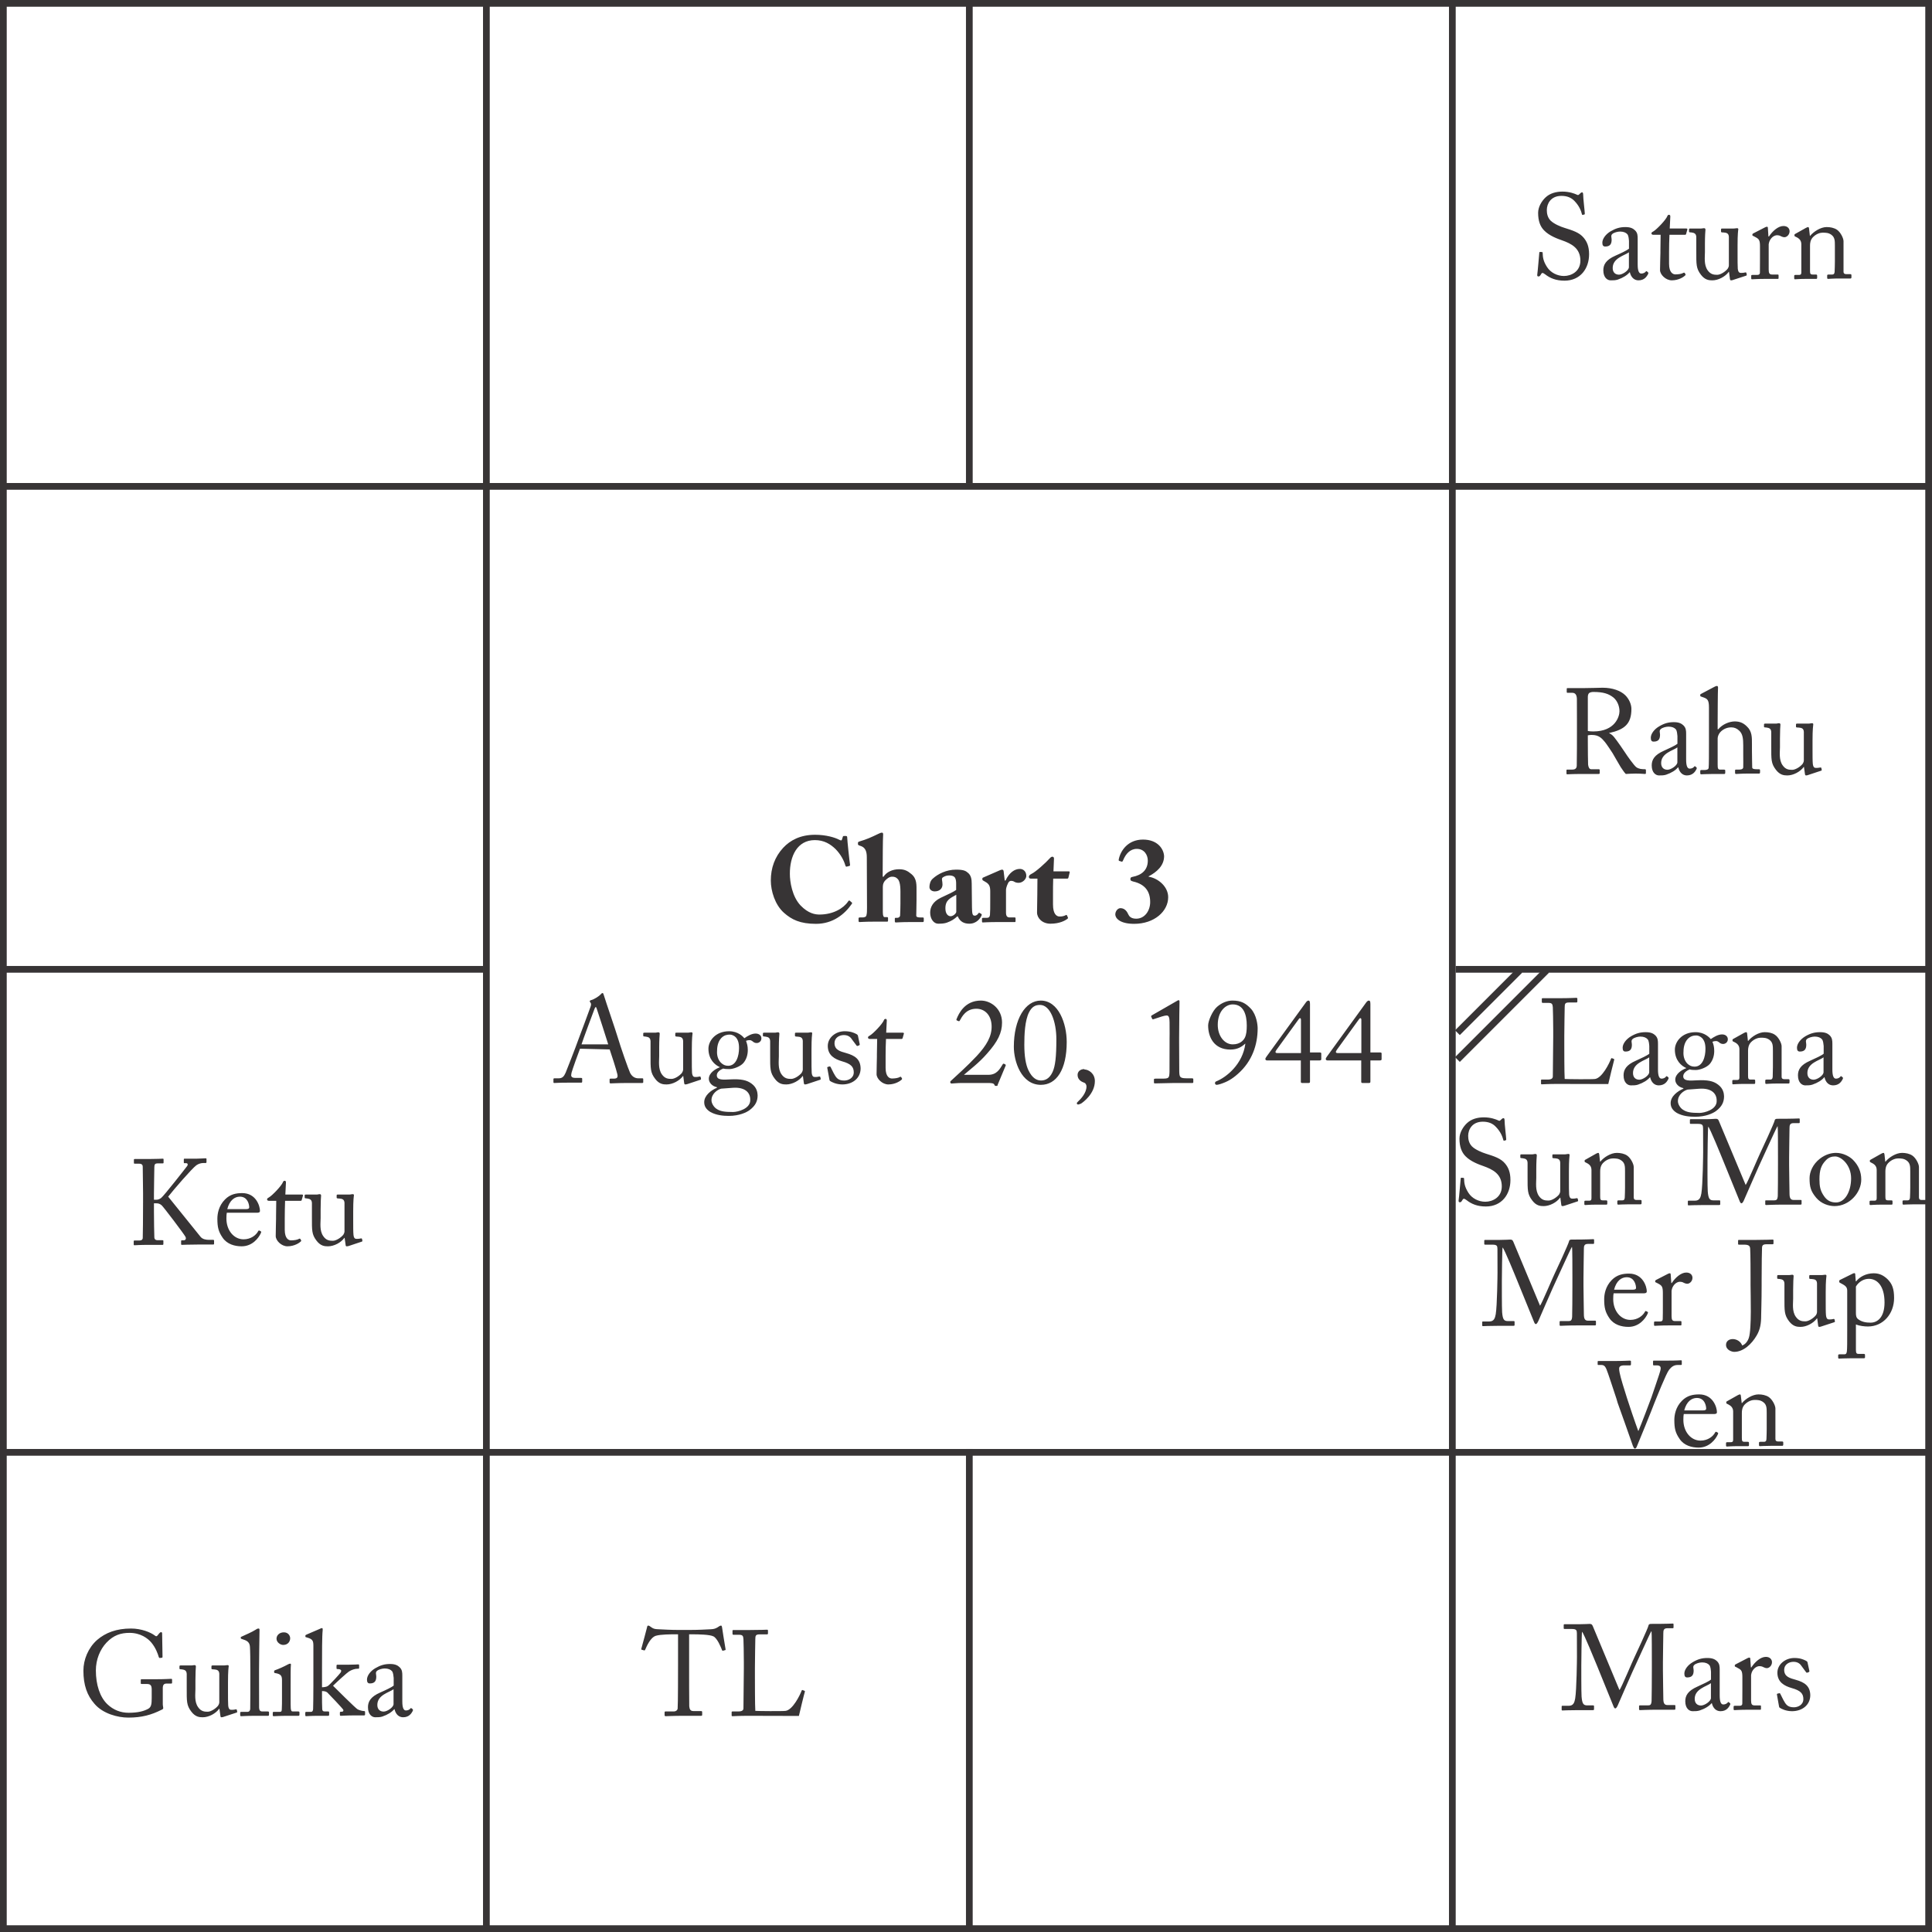 <?xml version="1.0" encoding="UTF-8"?>
<!DOCTYPE svg PUBLIC "-//W3C//DTD SVG 1.1//EN" "http://www.w3.org/Graphics/SVG/1.1/DTD/svg11.dtd">
<!-- Creator: CorelDRAW 2017 -->
<svg xmlns="http://www.w3.org/2000/svg" xml:space="preserve" width="600px" height="600px" version="1.1" style="shape-rendering:geometricPrecision; text-rendering:geometricPrecision; image-rendering:optimizeQuality; fill-rule:evenodd; clip-rule:evenodd"
viewBox="0 0 293030 293030"
 xmlns:xlink="http://www.w3.org/1999/xlink">
 <defs>
  <style type="text/css">
   <![CDATA[
    .str0 {stroke:#373435;stroke-width:1020}
    .fil0 {fill:none;fill-rule:nonzero}
    .fil1 {fill:#373435;fill-rule:nonzero}
   ]]>
  </style>
 </defs>
 <g id="Layer_x0020_1">
  <g id="_2629267550816">
   <polygon class="fil0 str0" points="510,292520 292520,292520 292520,510 510,510 "/>
   <line class="fil0 str0" x1="73770" y1="293030" x2="73770" y2= "0" />
   <line class="fil0 str0" x1="220280" y1="293030" x2="220280" y2= "0" />
   <line class="fil0 str0" x1="0" y1="73770" x2="293030" y2= "73770" />
   <line class="fil0 str0" x1="0" y1="220280" x2="293030" y2= "220280" />
   <line class="fil0 str0" x1="147020" y1="73260" x2="147020" y2= "0" />
   <line class="fil0 str0" x1="147020" y1="293030" x2="147020" y2= "219770" />
   <line class="fil0 str0" x1="220790" y1="147020" x2="293030" y2= "147020" />
   <line class="fil0 str0" x1="0" y1="147020" x2="73260" y2= "147020" />
   <path class="fil1" d="M123770 140120c2580,0 4360,-1480 5420,-3020 80,-110 60,-180 0,-220l-310 -270c-90,-80 -180,0 -270,150 -680,1000 -2240,1950 -4320,1950 -630,0 -1670,-140 -2860,-1370 -1300,-1370 -1630,-3630 -1630,-4780 -20,-2710 1120,-5140 3790,-5140 1390,0 2360,600 3150,1370 770,790 1260,1720 1470,2450 50,170 120,240 220,200l400 -100c90,-20 110,-120 90,-240 -90,-550 -420,-3670 -420,-4020 0,-250 -40,-290 -310,-290 -280,0 -320,0 -350,110l-150 460c-30,130 -130,140 -380,20 -640,-350 -2020,-770 -3680,-770 -2280,0 -3800,860 -4840,1970 -1280,1380 -1880,3080 -1880,4970 0,1580 630,3680 1990,4890 1160,1030 2440,1680 4870,1680zm10130 -5620c0,-470 170,-710 310,-900 280,-310 680,-630 1080,-630 390,0 610,80 860,340 480,480 420,1760 420,2660l0 1110c0,550 -30,1520 -50,1780 -30,260 -270,350 -440,350l-240 0c-110,0 -120,50 -120,150l0 340c0,150 30,210 160,210 160,0 820,-60 2080,-60 1290,0 1870,0 2000,0 110,0 150,-70 150,-180l0 -390c0,-90 -50,-130 -200,-130l-350 0c-220,0 -590,-20 -590,-270 0,-350 40,-1460 40,-2380l0 -1140c0,-1170 80,-2080 -790,-2800 -570,-480 -1040,-720 -1860,-720 -1010,0 -1910,430 -2350,1130l-130 0 0 -1100c0,-1080 20,-4800 60,-5110 30,-310 0,-470 -160,-470 -190,0 -340,80 -580,190 -1090,530 -1750,820 -2760,1120 -260,70 -310,140 -310,220l0 230c0,60 40,110 150,170l320 110c630,240 870,770 870,1690l30 7610c0,550 0,880 -90,1210 -50,240 -330,310 -620,310l-300 0c-200,0 -270,20 -270,150l0 370c0,120 60,180 130,180 170,0 860,-60 2140,-60 1080,0 1920,0 2070,0 110,0 130,-70 130,-190l0 -350c0,-120 -60,-150 -150,-150l-370 0c-160,0 -270,-200 -270,-750l0 -3850zm11120 480c-480,330 -930,530 -2360,1200 -1190,590 -1580,1440 -1580,2240 0,990 570,1680 1210,1680 530,0 950,-30 1320,-160 740,-270 1120,-530 1580,-950l80 0c350,860 1030,1110 1750,1110 1130,0 1680,-850 1850,-1240 70,-160 10,-220 -60,-260l-250 -140c-60,-40 -110,-20 -190,90 -70,130 -270,330 -530,330 -350,0 -400,-290 -420,-1250l-40 -3640c0,-660 -110,-1190 -510,-1560 -390,-350 -700,-530 -1870,-530 -1480,0 -2750,660 -3520,1360 -380,320 -510,870 -510,1280 0,400 370,660 790,660 730,0 1190,-420 1190,-1050 0,-580 -220,-890 60,-1080 330,-220 630,-290 970,-290 290,0 580,60 760,220 240,220 280,640 280,1010l0 970zm20 3330c0,160 -370,630 -860,660 -410,-20 -790,-370 -790,-1210 0,-1260 750,-1540 1650,-2050l0 2600zm7540 -3290c0,-240 80,-590 320,-1080 110,-240 290,-340 470,-340 150,0 310,40 460,130 170,110 400,170 660,170 610,0 1170,-550 1170,-1050 0,-640 -420,-1060 -970,-1060 -800,0 -1610,550 -2180,1760l-120 0 -170 -1430c-20,-110 -90,-220 -220,-220 -110,0 -180,40 -290,70l-2570 1120c-110,40 -140,70 -140,150l0 160c0,70 30,110 140,170l310 180c550,310 740,640 740,1430l0 1520c0,920 0,1560 -40,2070 -40,330 -200,440 -480,440l-530 0c-160,0 -200,40 -200,160l0 350c0,150 40,190 110,190 110,0 880,-60 2290,-60 1650,0 2490,0 2600,0 80,0 90,-60 90,-170l0 -360c0,-110 -10,-170 -130,-170l-750 0c-380,0 -570,-180 -570,-750l0 -3380zm7130 710c0,-840 0,-1720 30,-2470l2150 0c110,0 140,-80 160,-150l190 -790c30,-70 -20,-160 -130,-160l-2330 0 80 -1950c0,-140 -80,-270 -240,-270 -90,0 -220,40 -350,190 -680,760 -2220,2140 -2820,2410 -290,150 -400,280 -400,460 0,180 120,260 290,260l1010 0 -20 2420c0,690 -40,2080 -40,2720 0,850 790,1700 2030,1700 1430,0 2260,-500 2570,-730 70,-50 130,-140 70,-240l-120 -270c-60,-110 -120,-110 -170,-70 -300,160 -570,220 -960,220 -430,0 -1000,-330 -1000,-1830l0 -1450zm12310 4390c3060,0 5160,-1900 5160,-4040 0,-1610 -1520,-2880 -2970,-3110l0 -50c1240,-650 2350,-1620 2350,-3070 -60,-1100 -990,-2510 -3200,-2510 -2310,0 -3410,1710 -3670,2970 -30,160 -20,250 80,270l360 110c60,20 130,0 220,-220 390,-950 1050,-1720 2070,-1720 1140,0 1670,930 1670,1780 0,1410 -900,2200 -2330,2470 -250,50 -310,130 -310,350 0,180 60,250 420,350 1760,400 2580,1460 2580,3110 0,1320 -820,2530 -2120,2530 -820,0 -1080,-400 -1190,-640 -160,-350 -480,-960 -1210,-960 -420,20 -770,480 -770,960 0,510 610,1420 2860,1420z"/>
   <path class="fil1" d="M92470 159170c260,730 1010,3080 1160,3740 120,510 -40,690 -550,690l-460 0c-110,0 -160,20 -160,130l0 420c0,110 50,170 140,170 420,0 1070,-60 2590,-60 1480,0 1860,0 2190,0 130,0 180,-30 180,-130l0 -450c0,-80 -30,-130 -140,-130l-600 0c-470,0 -940,-220 -1250,-820 -260,-540 -1450,-3940 -1870,-5370 -350,-1180 -1770,-5280 -2120,-6430 -60,-200 -90,-310 -200,-310 -100,0 -150,70 -240,170 -210,250 -1010,800 -1520,910 -130,40 -170,110 -170,170 0,70 70,160 130,230 130,200 40,440 -20,620 -160,500 -1650,4440 -1780,4800 -530,1500 -1870,4890 -1990,5180 -260,590 -510,850 -1060,850l-640 0c-80,0 -150,30 -150,130l0 440c0,110 40,140 130,140 260,0 660,-50 2000,-50 1070,0 1820,0 2080,0 100,0 150,-40 150,-170l0 -420c0,-90 -50,-130 -180,-130l-870 0c-400,0 -620,-140 -620,-400 0,-90 40,-280 60,-400 90,-380 1090,-3170 1280,-3630l4500 110zm-4270 -770c130,-460 1870,-5140 1970,-5380 50,-150 130,-280 200,-280 50,0 90,130 140,260 100,270 1580,4850 1740,5400l-4050 0zm16730 790c0,-1800 90,-2270 110,-2430 20,-100 -60,-190 -170,-190 -50,0 -130,20 -220,20 -90,10 -180,40 -310,40l-1700 0c-180,0 -220,10 -220,160l0 310c0,90 90,130 400,130 460,30 750,130 790,640l0 4360c0,160 -110,400 -180,500 -350,430 -1080,910 -1580,910 -500,0 -1010,-40 -1470,-700 -580,-840 -400,-2010 -400,-2740l0 -1310c0,-1080 60,-1940 80,-2100 10,-130 -80,-220 -210,-220 -50,0 -130,20 -200,20 -70,10 -140,40 -250,40l-1630 0c-170,0 -210,30 -210,140l0 330c0,90 100,110 410,130 420,60 670,180 700,690l0 2130c0,2020 -40,2620 710,3590 600,790 1210,840 1720,840 910,0 1980,-570 2490,-1280l40 0 140 1060c20,180 90,220 170,220 150,0 250,-40 360,-70l1930 -640c70,-20 110,-60 90,-170l-50 -240c-30,-70 -80,-100 -230,-70 -220,60 -490,60 -600,60 -220,0 -420,-80 -480,-650 -30,-380 -30,-1280 -30,-2150l0 -1360zm5620 10060c1560,0 2660,-520 3130,-870 920,-680 1230,-1390 1230,-2250 -20,-440 -110,-1170 -900,-1760 -730,-560 -1650,-730 -3150,-660 -1230,70 -2140,130 -2140,-620 0,-510 600,-880 970,-1020 270,70 530,80 930,80 610,0 1650,-380 2120,-910 480,-560 680,-1270 680,-1980 0,-620 -130,-1020 -270,-1390 240,-110 460,-110 590,-110 140,0 270,90 380,160 150,130 330,280 640,280 420,0 720,-330 720,-680 30,-360 -260,-760 -870,-760 -600,0 -1220,360 -1710,710 -190,-220 -920,-1060 -2310,-1060 -2080,0 -3140,1460 -3140,2650 0,1630 990,2470 1710,2780l0 40c-650,240 -1650,860 -1650,1740 0,550 460,1120 1230,1280l0 80c-890,380 -1930,1170 -1930,2190 0,610 280,1080 940,1490 880,490 1920,590 2800,590zm-110 -7600c-440,0 -770,-150 -1100,-470 -390,-400 -590,-970 -590,-1590 0,-700 80,-1540 660,-2160 440,-440 880,-510 1300,-510 280,0 640,160 880,400 330,370 500,840 500,1650 0,1150 -400,2680 -1650,2680zm750 7010c-1300,0 -1960,-90 -2560,-510 -370,-260 -720,-810 -720,-1270 0,-990 900,-1610 1470,-1760l1760 -130c1830,-130 2650,700 2650,1780 90,1410 -1920,1890 -2600,1890zm11890 -9470c0,-1800 90,-2270 100,-2430 30,-100 -50,-190 -160,-190 -50,0 -130,20 -220,20 -90,10 -180,40 -310,40l-1700 0c-190,0 -220,10 -220,160l0 310c0,90 90,130 400,130 460,30 750,130 790,640l0 4360c0,160 -110,400 -180,500 -350,430 -1080,910 -1580,910 -500,0 -1010,-40 -1470,-700 -580,-840 -400,-2010 -400,-2740l0 -1310c0,-1080 60,-1940 80,-2100 10,-130 -80,-220 -210,-220 -50,0 -130,20 -200,20 -70,10 -140,40 -250,40l-1630 0c-170,0 -210,30 -210,140l0 330c0,90 100,110 410,130 420,60 670,180 690,690l0 2130c0,2020 -30,2620 720,3590 600,790 1210,840 1720,840 910,0 1980,-570 2490,-1280l40 0 140 1060c20,180 90,220 170,220 140,0 250,-40 360,-70l1930 -640c70,-20 110,-60 90,-170l-50 -240c-30,-70 -80,-100 -230,-70 -220,60 -490,60 -600,60 -220,0 -420,-80 -480,-650 -30,-380 -30,-1280 -30,-2150l0 -1360zm4670 5290c1550,0 2760,-930 2780,-2410 -20,-1420 -860,-1970 -2200,-2350 -890,-250 -1760,-460 -1760,-1520 0,-790 720,-1210 1410,-1210 720,0 1070,370 1280,720l630 840c50,90 90,110 160,90l220 -70c90,-40 130,-100 130,-170l-270 -1280c-20,-110 -60,-200 -330,-330 -330,-160 -810,-380 -1690,-380 -1370,0 -2560,970 -2560,2230 0,1450 1080,2010 2160,2330 1370,380 1780,860 1780,1680 0,860 -810,1240 -1450,1240 -970,0 -1230,-450 -1600,-1130l-450 -900c-40,-90 -100,-130 -170,-110l-240 60c-70,20 -120,50 -110,140l320 1750c20,80 20,190 100,250 230,170 960,530 1860,530zm6570 -4340c0,-840 20,-1720 60,-2560l2360 0c110,0 140,-60 170,-150l180 -640c30,-70 -20,-160 -130,-160l-2550 0 90 -1820c0,-150 -30,-270 -180,-270 -110,0 -200,40 -250,180 -240,620 -1650,2050 -2090,2310 -220,130 -330,180 -330,330 0,140 110,220 270,220l1120 0c-20,770 -40,1990 -40,2320l0 410c0,250 -50,1870 -50,2610 0,700 880,1560 1780,1560 1090,0 1840,-550 2030,-730 50,-50 90,-130 30,-200l-90 -160c-50,-80 -130,-100 -220,-40 -250,160 -780,230 -1200,230 -340,0 -960,-230 -960,-1610l0 -1830zm15490 4120c550,0 900,20 1010,260 70,160 70,180 240,180 330,0 180,0 270,-200l1190 -2850c70,-120 0,-190 -140,-260 -190,-100 -240,-80 -330,90 -410,670 -880,1540 -2130,1540l-3720 0c810,-710 2260,-1780 3500,-3210 1650,-1850 2280,-3170 2280,-4720 0,-2070 -1670,-3330 -3210,-3330 -2470,0 -3370,2030 -3660,2740 -70,160 -60,220 0,260l250 110c100,50 150,30 220,-90 310,-550 900,-1760 2460,-1780 1310,-20 2310,950 2360,2580 60,1600 -790,3000 -2250,4580 -1470,1570 -3080,2990 -3940,3790 -90,90 -110,150 -60,280 60,110 110,110 210,110 70,0 290,-20 560,-40 280,-20 610,-40 920,-40l3970 0zm8060 280c2370,0 3920,-2310 3920,-6500 0,-2790 -1240,-6280 -3940,-6280 -2340,0 -4080,2820 -4080,7010 0,2220 1130,5770 4100,5770zm20 -660c-640,0 -1330,-350 -1910,-1560 -400,-840 -620,-2120 -620,-3860 0,-1520 70,-3670 730,-4950 430,-820 940,-1090 1650,-1090 1560,0 2480,2520 2480,5210 0,2680 -170,4070 -570,4950 -490,1080 -1190,1300 -1760,1300zm6580 -1730c-660,0 -1030,410 -1030,870 0,910 860,1130 1040,1210 150,50 310,310 310,550 0,1000 -860,1900 -1290,2300 -150,130 -170,170 -170,280 0,110 70,160 220,160 130,0 260,-110 370,-110 360,-220 2140,-1520 2140,-3440 0,-1160 -950,-1760 -1590,-1760l0 -60zm12920 -3840c0,330 0,4030 -10,4270 -40,970 -70,1020 -1270,1020l-840 0c-150,0 -250,20 -250,110l0 460c0,110 50,150 140,150 90,0 2670,-60 2840,-60 160,0 2650,0 2820,0 130,0 170,-30 170,-140l0 -420c0,-100 -60,-150 -190,-150l-660 0c-1190,0 -1260,-130 -1280,-1080 0,-240 -20,-4120 -20,-4340l0 -770c0,-2360 60,-5240 60,-5410 0,-140 -20,-250 -130,-250 -90,0 -170,60 -260,110l-3790 2180c-120,70 -150,140 -110,220l150 330c30,70 110,70 180,50l1290 -420c290,-90 560,-150 730,-150 350,0 420,410 430,1030 20,1450 0,2310 0,2550l0 710zm9530 -6550c-770,0 -1610,320 -2330,950 -690,600 -1350,2120 -1350,2820 0,1730 860,3660 3380,3660 1090,0 1750,-440 2240,-900l20 40c-400,3060 -2840,5060 -4430,5690 -90,40 -170,130 -170,260 0,180 130,260 280,260 120,0 380,-80 560,-130 1010,-330 1730,-730 2640,-1540 2160,-1900 2990,-4430 2990,-6890 0,-560 -170,-2010 -990,-2950 -830,-890 -1540,-1270 -2840,-1270zm50 580c1670,0 2130,1590 2130,3210 0,740 -60,1350 -280,1810 -230,480 -780,1040 -1850,1040 -1240,0 -2270,-1240 -2270,-2960 0,-2060 1190,-3100 2270,-3100zm11470 11920c220,0 250,-50 250,-250l0 -3170 1420 0c230,0 290,-80 290,-190l0 -870c0,-110 -90,-150 -220,-150l-1490 0 0 -7330c0,-420 -70,-540 -230,-540 -150,0 -300,140 -400,290l-5960 8200c-120,190 -180,260 -180,370 0,140 110,220 270,220l5110 0 0 3220c0,170 60,200 230,200l910 0zm-1120 -4540l-3590 0c-330,0 -350,-180 -120,-490l3370 -4650c160,-240 340,-190 340,100l0 5040zm10280 4540c220,0 250,-50 250,-250l0 -3170 1410 0c240,0 290,-80 290,-190l0 -870c0,-110 -80,-150 -210,-150l-1490 0 0 -7330c0,-420 -70,-540 -240,-540 -140,0 -290,140 -400,290l-5950 8200c-130,190 -180,260 -180,370 0,140 110,220 270,220l5110 0 0 3220c0,170 60,200 220,200l920 0zm-1120 -4540l-3590 0c-330,0 -350,-180 -130,-490l3370 -4650c160,-240 350,-190 350,100l0 5040z"/>
   <line class="fil0 str0" x1="221050" y1="156630" x2="230500" y2= "147180" />
   <line class="fil0 str0" x1="221050" y1="160700" x2="234570" y2= "147180" />
   <path class="fil1" d="M235580 157220c0,1120 -60,5680 -60,6030 0,240 -110,490 -780,490l-890 0c-110,0 -120,40 -120,130l0 460c0,90 10,130 140,130 240,0 900,-60 2350,-60 1960,0 7230,20 7710,20 110,-500 840,-3520 890,-3650 20,-110 20,-120 -30,-160l-290 -110c-80,-30 -110,0 -150,70 -260,720 -1350,2920 -2430,3080 -570,70 -4200,30 -4600,0 -60,-750 -60,-4710 -60,-5020l0 -1580c0,-1280 60,-4040 60,-4280 0,-530 70,-720 640,-720l1100 0c140,0 180,-50 180,-140l0 -420c0,-90 -20,-150 -160,-150 -170,0 -940,60 -2710,60 -1520,0 -2180,0 -2390,0 -110,0 -130,30 -130,130l0 400c0,90 20,180 130,180l870 0c550,0 630,180 670,660 20,330 60,2270 60,3440l0 1010zm15890 3920l0 -2800c0,-500 -20,-920 -400,-1300 -260,-240 -610,-490 -1460,-490 -830,0 -1470,180 -2240,630 -750,450 -1260,1140 -1260,1730 0,420 140,580 430,580 760,0 970,-400 970,-1040 0,-330 -160,-610 100,-850 250,-230 820,-380 1190,-380 530,0 890,170 1100,410 200,230 220,710 250,1020l0 1170c-290,260 -1240,700 -2060,1070 -1450,630 -1840,1370 -1840,2210 0,1150 660,1520 1100,1520 400,0 740,0 1080,-110 820,-280 1430,-660 1820,-1120l30 0c170,760 650,1230 1300,1230 930,0 1280,-620 1430,-900 110,-180 70,-270 20,-330l-180 -140c-80,-60 -110,-20 -190,70 -90,130 -340,280 -640,280 -330,0 -550,-340 -550,-1380l0 -1080zm-1330 1480c0,500 -970,1140 -1500,1140 -550,0 -960,-330 -960,-1010 0,-1520 1800,-1890 2460,-2380l0 2250zm6990 6760c1560,0 2660,-510 3130,-860 920,-680 1230,-1390 1230,-2250 -20,-440 -110,-1170 -900,-1760 -730,-570 -1650,-730 -3150,-660 -1220,70 -2140,130 -2140,-620 0,-520 600,-880 970,-1030 270,80 530,90 930,90 610,0 1650,-380 2120,-910 480,-570 680,-1270 680,-1980 0,-620 -120,-1030 -270,-1390 240,-110 460,-110 590,-110 140,0 270,90 380,160 150,130 330,280 640,280 420,0 720,-330 720,-680 30,-370 -260,-770 -870,-770 -600,0 -1220,370 -1710,710 -190,-210 -920,-1050 -2310,-1050 -2080,0 -3140,1460 -3140,2650 0,1630 990,2470 1710,2780l0 40c-650,240 -1650,860 -1650,1740 0,550 460,1120 1230,1280l0 80c-890,380 -1930,1160 -1930,2190 0,600 280,1080 940,1490 880,490 1920,580 2800,580zm-110 -7600c-440,0 -770,-150 -1100,-460 -380,-400 -590,-970 -590,-1590 0,-700 80,-1540 660,-2160 440,-440 880,-520 1310,-520 270,0 630,170 870,410 330,370 500,840 500,1640 0,1160 -400,2680 -1650,2680zm750 7020c-1300,0 -1960,-100 -2560,-520 -370,-250 -720,-800 -720,-1260 0,-990 900,-1610 1470,-1760l1760 -130c1830,-130 2650,700 2650,1780 90,1410 -1920,1890 -2600,1890zm12450 -10120c0,-450 -460,-1370 -1010,-1730 -430,-300 -1000,-400 -1550,-400 -920,0 -1980,670 -2510,1330l-40 0 -120 -1120c-20,-140 -60,-210 -150,-210 -70,0 -180,50 -330,120l-1580 880c-90,40 -160,90 -160,180l0 100c0,50 20,110 150,160l140 70c460,220 760,540 760,1090l0 4280c0,310 -130,370 -370,370l-530 0c-150,0 -180,50 -180,160l0 330c0,110 30,170 120,170 110,0 700,-60 1630,-60 970,0 1460,0 1590,0 100,0 130,-60 130,-170l0 -310c0,-120 -30,-180 -180,-180l-460 0c-380,0 -440,-110 -440,-600l0 -3800c0,-340 60,-840 420,-1240 550,-580 1190,-710 1490,-710 460,0 890,0 1330,320 530,390 530,920 530,1650l0 2420c0,480 -10,1060 -30,1540 -20,330 -160,420 -370,420l-530 0c-180,0 -230,40 -230,170l0 290c0,140 30,200 140,200 130,0 710,-60 1650,-60 1040,0 1610,0 1740,0 110,0 150,-70 150,-190l0 -300c0,-110 -40,-170 -210,-170l-580 0c-240,0 -410,-80 -410,-380l0 -4620zm7700 2460l0 -2800c0,-500 -20,-920 -400,-1300 -260,-240 -610,-490 -1470,-490 -820,0 -1470,180 -2240,630 -750,450 -1260,1140 -1260,1730 0,420 150,580 440,580 750,0 970,-400 970,-1040 0,-330 -160,-610 90,-850 260,-230 830,-380 1190,-380 540,0 900,170 1100,410 200,230 220,710 260,1020l0 1170c-290,260 -1250,700 -2070,1070 -1450,630 -1830,1370 -1830,2210 0,1150 660,1520 1100,1520 400,0 730,0 1080,-110 820,-280 1430,-660 1810,-1120l40 0c160,760 640,1230 1300,1230 930,0 1280,-620 1430,-900 110,-180 70,-270 10,-330l-180 -140c-70,-60 -110,-20 -180,70 -90,130 -350,280 -640,280 -330,0 -550,-340 -550,-1380l0 -1080zm-1340 1480c0,500 -970,1140 -1500,1140 -550,0 -950,-330 -950,-1010 0,-1520 1790,-1890 2450,-2380l0 2250z"/>
   <path class="fil1" d="M225360 182990c2420,0 3730,-1850 3730,-4010 0,-1210 -330,-1920 -800,-2490 -660,-810 -1690,-1120 -2950,-1520 -530,-170 -1560,-570 -2090,-1100 -460,-480 -570,-1080 -570,-1600 0,-930 590,-2140 2220,-2140 860,0 1500,260 1990,790 760,790 990,1500 1140,2030 20,60 60,80 110,60l220 -60c80,-20 90,-50 90,-150 -10,-400 -250,-2260 -250,-2900 0,-170 -60,-310 -150,-310 -90,0 -150,30 -240,100l-240 220c-90,100 -180,110 -340,20 -320,-150 -1120,-460 -2160,-460 -1000,0 -1910,260 -2570,880 -570,530 -1140,1430 -1140,2350 0,1200 320,2070 920,2670 790,820 2110,1280 2680,1480 1460,520 2820,1210 2820,3100 0,1650 -1400,2320 -2500,2320 -1000,0 -2010,-490 -2560,-1350 -600,-940 -640,-1540 -660,-2120 0,-110 -40,-150 -110,-150l-270 -20c-80,0 -110,0 -130,110 -60,530 -240,2860 -320,3320 -30,200 60,290 170,290 130,0 220,-20 330,-220 110,-180 180,-310 290,-310 100,0 210,50 420,210 740,580 1630,960 2920,960zm12600 -5350c0,-1790 90,-2270 100,-2430 30,-100 -50,-190 -160,-190 -50,0 -130,20 -220,20 -90,20 -180,40 -310,40l-1700 0c-190,0 -220,10 -220,160l0 320c0,80 90,120 400,120 460,40 750,130 790,640l0 4360c0,170 -110,400 -180,500 -350,430 -1080,910 -1580,910 -500,0 -1010,-30 -1470,-690 -580,-850 -400,-2020 -400,-2750l0 -1300c0,-1080 60,-1950 80,-2110 10,-130 -80,-220 -210,-220 -50,0 -130,20 -200,20 -70,20 -140,40 -250,40l-1630 0c-170,0 -210,30 -210,140l0 340c0,80 100,100 410,120 420,60 670,190 690,700l0 2120c0,2020 -30,2620 720,3590 600,790 1210,840 1720,840 910,0 1980,-560 2490,-1280l40 0 140 1060c20,190 90,220 170,220 140,0 250,-30 360,-70l1930 -640c70,-20 110,-60 90,-160l-50 -240c-30,-80 -80,-110 -230,-80 -220,60 -490,60 -600,60 -220,0 -420,-80 -480,-640 -30,-390 -30,-1290 -30,-2160l0 -1360zm9830 -640c0,-460 -460,-1370 -1010,-1740 -430,-290 -1010,-400 -1550,-400 -920,0 -1980,670 -2510,1330l-40 0 -120 -1110c-30,-150 -60,-220 -160,-220 -70,0 -180,50 -320,120l-1580 890c-90,30 -160,90 -160,180l0 90c0,50 10,110 140,160l150 80c460,220 750,530 750,1080l0 4280c0,320 -130,370 -370,370l-530 0c-140,0 -180,50 -180,160l0 340c0,100 40,160 130,160 110,0 690,-60 1630,-60 970,0 1460,0 1590,0 90,0 130,-50 130,-160l0 -310c0,-130 -40,-180 -180,-180l-460 0c-390,0 -440,-110 -440,-610l0 -3790c0,-350 50,-840 420,-1250 550,-580 1190,-710 1490,-710 450,0 890,0 1330,330 530,380 530,920 530,1650l0 2420c0,470 -20,1060 -40,1530 -10,330 -160,430 -360,430l-530 0c-190,0 -240,30 -240,160l0 290c0,150 40,200 150,200 130,0 710,-50 1640,-50 1050,0 1620,0 1750,0 110,0 140,-80 140,-200l0 -300c0,-100 -30,-160 -200,-160l-590 0c-240,0 -400,-90 -400,-390l0 -4610zm12910 -6990c-90,-240 -200,-320 -470,-320 -220,0 -700,60 -1560,60 -1560,0 -2050,0 -2230,0 -110,0 -130,50 -130,110l0 470c0,80 20,130 130,130l1110 0c760,0 730,260 760,680 10,530 10,3290 10,3550 0,330 -50,5020 -270,6320 -110,620 -280,1100 -970,1100l-980 0c-80,0 -100,50 -100,110l0 440c0,150 20,160 160,160 170,0 810,-50 2360,-50 1520,0 2020,0 2220,0 150,0 170,-60 170,-130l0 -450c0,-80 -20,-130 -130,-130l-920 0c-580,0 -750,-300 -840,-1340 -60,-640 -40,-4510 -40,-4730 0,-220 40,-4850 110,-5110 260,220 1930,4330 2270,5170 100,220 2440,6010 2500,6140 70,180 160,320 270,320 150,0 290,-270 360,-430 80,-170 2110,-4840 2220,-5060 90,-180 2700,-5960 2880,-6190l30 0c50,160 50,3420 50,4630l0 1180c0,1350 -10,4540 -30,4760 -40,550 -200,660 -510,660l-1250 0c-130,0 -140,30 -140,130l0 420c0,100 10,160 140,160 240,0 950,-60 2640,-60 2020,0 2340,0 2570,0 140,0 160,-50 160,-160l0 -420c0,-70 -20,-130 -130,-130l-1080 0c-460,0 -620,-290 -620,-990 0,-370 -60,-3330 -60,-4250l0 -1280c0,-1230 60,-3840 60,-4380 0,-420 50,-750 600,-750l810 0c130,0 140,-50 140,-160l0 -420c0,-80 -10,-130 -110,-130 -190,0 -820,50 -3260,50 -180,0 -380,20 -420,220 -50,370 -2050,4670 -2180,4930 -140,240 -1980,4610 -2230,4890l-4070 -9720zm17550 12920c2250,0 4050,-2030 4050,-4030 0,-1180 -430,-2140 -1250,-2980 -550,-550 -1550,-1060 -2560,-1060 -610,0 -1510,150 -2460,880 -1080,840 -1570,2010 -1570,2950 0,1290 160,1970 1010,2980 770,910 1900,1260 2780,1260zm220 -550c-860,0 -1390,-350 -1810,-950 -590,-840 -700,-1530 -700,-2560 0,-1390 260,-2150 970,-2880 440,-470 920,-590 1410,-590 930,0 2420,1290 2420,3320 0,1960 -900,3660 -2290,3660zm12580 -5380c0,-460 -460,-1370 -1010,-1740 -440,-290 -1010,-400 -1550,-400 -920,0 -1980,670 -2510,1330l-40 0 -120 -1110c-30,-150 -60,-220 -160,-220 -70,0 -180,50 -320,120l-1580 890c-90,30 -160,90 -160,180l0 90c0,50 10,110 140,160l150 80c460,220 750,530 750,1080l0 4280c0,320 -130,370 -370,370l-530 0c-140,0 -180,50 -180,160l0 340c0,100 40,160 130,160 110,0 690,-60 1630,-60 970,0 1460,0 1590,0 90,0 130,-50 130,-160l0 -310c0,-130 -40,-180 -180,-180l-460 0c-390,0 -440,-110 -440,-610l0 -3790c0,-350 50,-840 420,-1250 550,-580 1190,-710 1490,-710 450,0 890,0 1330,330 530,380 530,920 530,1650l0 2420c0,470 -20,1060 -40,1530 -10,330 -160,430 -360,430l-530 0c-190,0 -240,30 -240,160l0 290c0,150 40,200 150,200 130,0 710,-50 1640,-50 1050,0 1620,0 1750,0 110,0 140,-80 140,-200l0 -300c0,-100 -30,-160 -200,-160l-590 0c-240,0 -400,-90 -400,-390l0 -4610z"/>
   <path class="fil1" d="M229520 188320c-100,-240 -210,-310 -480,-310 -220,0 -700,50 -1560,50 -1560,0 -2050,0 -2230,0 -110,0 -130,60 -130,110l0 480c0,70 20,130 130,130l1110 0c760,0 740,250 760,670 10,540 10,3300 10,3560 0,330 -50,5010 -270,6320 -110,620 -280,1100 -970,1100l-970 0c-90,0 -110,50 -110,110l0 430c0,150 20,170 160,170 170,0 810,-50 2370,-50 1520,0 2010,0 2210,0 150,0 170,-60 170,-130l0 -460c0,-70 -20,-130 -130,-130l-920 0c-580,0 -750,-290 -840,-1340 -50,-640 -40,-4500 -40,-4720 0,-220 40,-4860 110,-5110 260,220 1930,4320 2270,5160 100,220 2440,6010 2500,6140 70,180 160,330 270,330 150,0 290,-280 370,-440 70,-170 2100,-4840 2210,-5060 100,-180 2700,-5950 2880,-6190l30 0c60,170 60,3430 60,4640l0 1170c0,1350 -20,4540 -40,4760 -40,550 -200,660 -510,660l-1240 0c-130,0 -150,40 -150,130l0 420c0,110 20,170 150,170 230,0 950,-60 2630,-60 2020,0 2340,0 2570,0 140,0 160,-60 160,-170l0 -420c0,-70 -20,-130 -130,-130l-1080 0c-460,0 -620,-290 -620,-980 0,-370 -60,-3340 -60,-4260l0 -1270c0,-1230 60,-3850 60,-4380 0,-420 50,-750 600,-750l810 0c130,0 140,-60 140,-170l0 -420c0,-70 -10,-130 -110,-130 -190,0 -820,60 -3260,60 -180,0 -380,10 -420,220 -50,370 -2050,4670 -2180,4920 -140,240 -1980,4620 -2230,4890l-4060 -9720zm19740 7840c290,0 510,-40 510,-300 0,-710 -580,-2690 -2690,-2690 -920,0 -1830,170 -2620,970 -970,980 -1150,2200 -1150,2910 0,1280 160,1960 800,2900 680,990 1840,1300 2880,1300 1630,0 2580,-1260 2910,-2000 90,-200 50,-260 0,-270l-240 -130c-50,-20 -130,20 -160,90 -310,600 -1100,1250 -2220,1250 -1460,0 -2600,-1360 -2600,-3150 0,-420 20,-720 60,-880l4520 0zm-4450 -550c350,-1360 1120,-1890 1920,-1890 1190,0 1410,1210 1410,1630 0,170 -140,260 -490,260l-2840 0zm7400 2270c0,950 0,1590 -20,2200 0,230 -130,350 -400,350l-720 0c-160,0 -200,30 -200,160l0 310c0,150 40,190 110,190 110,0 880,-60 2020,-60 980,0 1830,0 1940,0 70,0 90,-60 90,-170l0 -320c0,-110 -20,-170 -130,-170l-860 0c-380,0 -510,-180 -510,-750l0 -3840c0,-60 70,-390 180,-590 310,-590 790,-780 1080,-780 240,0 460,60 600,160 150,70 340,140 530,140 340,0 780,-370 780,-900 0,-420 -310,-800 -940,-800 -790,0 -1650,750 -2200,1590l-70 0 -90 -1260c0,-110 -20,-220 -130,-220 -70,0 -140,20 -260,70l-1810 930c-110,60 -150,100 -150,170l0 110c0,70 40,90 150,130l350 180c510,280 660,460 660,1390l0 1780zm13300 -2930c0,1330 190,6640 -260,7960 -200,610 -600,1030 -1010,1160 -200,-570 -800,-970 -1430,-970 -580,0 -1020,330 -1020,880 0,800 910,1060 1240,1060 1390,0 2660,-1190 3410,-2490 550,-930 680,-1850 680,-3060 0,-420 70,-2210 70,-4540l0 -850c0,-2210 40,-4550 60,-4850 10,-380 180,-530 670,-530l920 0c110,0 150,-40 150,-150l0 -450c0,-70 -40,-110 -150,-110 -270,0 -920,50 -2480,50 -1740,0 -2410,0 -2610,0 -110,0 -130,40 -130,130l0 490c0,80 50,100 130,100l800 0c720,0 880,220 900,620 60,790 60,4030 60,4320l0 1230zm11400 1010c0,-1800 100,-2280 110,-2440 20,-90 -50,-180 -160,-180 -60,0 -130,20 -220,20 -90,10 -180,30 -310,30l-1710 0c-180,0 -210,20 -210,170l0 310c0,90 80,120 400,120 460,40 750,130 780,650l0 4350c0,170 -100,410 -180,500 -350,440 -1080,920 -1580,920 -490,0 -1000,-40 -1460,-700 -590,-840 -400,-2010 -400,-2750l0 -1300c0,-1080 50,-1940 70,-2100 20,-130 -70,-220 -200,-220 -60,0 -130,20 -200,20 -70,10 -150,30 -260,30l-1630 0c-160,0 -200,40 -200,150l0 330c0,90 90,110 410,120 420,60 670,190 690,700l0 2130c0,2010 -30,2620 710,3590 610,780 1210,840 1730,840 910,0 1970,-570 2490,-1290l40 0 140 1070c20,180 90,220 170,220 140,0 250,-40 360,-80l1930 -630c70,-30 110,-60 80,-170l-50 -240c-20,-70 -70,-110 -220,-70 -220,60 -490,60 -600,60 -220,0 -420,-80 -480,-650 -40,-380 -40,-1280 -40,-2160l0 -1350zm3260 5800c0,1800 0,2780 -50,3190 -40,270 -80,460 -390,460l-710 0c-190,0 -220,70 -220,160l0 330c0,110 30,160 160,160 150,0 790,-50 1850,-50 1180,0 1800,0 1890,0 130,0 170,-50 170,-160l0 -310c0,-110 -20,-190 -170,-190l-800 0c-280,0 -410,-90 -410,-600l0 -3870c570,240 1340,310 1830,310 2290,0 3960,-1920 3960,-4320 0,-1410 -300,-2160 -990,-2850 -530,-500 -1150,-900 -2090,-900 -1220,0 -2180,580 -2670,1220l-60 0 -70 -880c0,-270 -40,-360 -130,-360 -130,0 -270,70 -420,150l-1760 870c-90,40 -130,80 -130,130l0 150c0,60 0,110 130,170l420 230c530,300 660,550 660,990l0 5970zm1320 -6630c440,-730 1190,-1170 1960,-1170 1230,0 2380,1030 2380,3590 0,2270 -1080,3060 -2120,3060 -750,0 -1320,-130 -1830,-490 -350,-240 -390,-580 -390,-980l0 -4010z"/>
   <path class="fil1" d="M242320 206910c0,70 10,120 90,120l470 0c390,0 570,190 760,610 240,550 1090,3200 1530,4510l180 620c240,660 1730,4830 2310,6520 100,230 170,420 320,420 90,0 180,-90 250,-240 90,-180 2460,-6000 2670,-6610 320,-770 1790,-4520 2260,-5110 350,-420 690,-720 1300,-720l490 0c110,0 130,-50 130,-120l0 -460c0,-90 -20,-130 -130,-130 -160,0 -620,50 -1960,50 -1150,0 -1990,0 -2160,0 -90,0 -110,40 -110,130l0 430c0,100 20,160 100,160l470 0c460,0 590,200 590,420 0,260 -110,590 -260,1050 -270,800 -970,2910 -1150,3400 -150,420 -1580,4200 -1960,5060l-40 0c-420,-1120 -1490,-4270 -1700,-4970 -330,-1020 -1010,-3200 -1120,-3860 -60,-260 -70,-480 -70,-620 0,-310 250,-480 770,-480l870 0c130,0 150,-70 150,-160l0 -430c0,-70 -20,-130 -180,-130 -170,0 -990,60 -2530,60 -1430,0 -2030,0 -2220,0 -110,0 -120,40 -120,130l0 350zm17580 7560c300,0 510,-30 510,-290 0,-710 -580,-2690 -2690,-2690 -910,0 -1830,160 -2620,970 -970,970 -1150,2200 -1150,2910 0,1280 160,1960 810,2890 670,990 1830,1300 2870,1300 1630,0 2580,-1260 2910,-1990 90,-200 60,-260 0,-280l-240 -130c-50,-10 -120,20 -160,100 -310,600 -1100,1240 -2220,1240 -1460,0 -2600,-1350 -2600,-3150 0,-420 20,-720 60,-880l4520 0zm-4450 -550c350,-1350 1120,-1890 1920,-1890 1200,0 1410,1210 1410,1630 0,170 -140,260 -490,260l-2840 0zm13830 -290c0,-460 -460,-1370 -1010,-1740 -440,-290 -1010,-400 -1550,-400 -920,0 -1980,670 -2520,1330l-30 0 -130 -1110c-20,-150 -50,-220 -150,-220 -70,0 -180,50 -320,120l-1580 890c-90,30 -160,80 -160,180l0 90c0,50 10,110 140,160l150 70c450,230 750,540 750,1090l0 4280c0,310 -130,370 -370,370l-530 0c-140,0 -180,50 -180,160l0 330c0,110 40,170 120,170 110,0 700,-60 1630,-60 980,0 1470,0 1600,0 90,0 130,-50 130,-160l0 -310c0,-130 -40,-190 -180,-190l-470 0c-380,0 -430,-110 -430,-600l0 -3790c0,-350 50,-840 420,-1250 550,-580 1190,-710 1480,-710 460,0 900,0 1340,330 530,380 530,920 530,1650l0 2420c0,470 -20,1060 -40,1530 -10,330 -160,420 -360,420l-530 0c-190,0 -240,40 -240,170l0 290c0,150 40,200 140,200 130,0 720,-50 1650,-50 1040,0 1610,0 1740,0 110,0 150,-80 150,-200l0 -300c0,-110 -40,-160 -200,-160l-590 0c-240,0 -400,-90 -400,-390l0 -4610z"/>
   <path class="fil1" d="M241570 246610c-100,-230 -210,-310 -480,-310 -220,0 -700,50 -1560,50 -1560,0 -2050,0 -2230,0 -110,0 -130,60 -130,110l0 480c0,70 20,130 130,130l1110 0c760,0 740,260 760,680 10,530 10,3290 10,3550 0,330 -50,5020 -270,6320 -110,620 -280,1100 -970,1100l-970 0c-90,0 -110,50 -110,110l0 440c0,150 20,160 160,160 170,0 810,-50 2370,-50 1520,0 2010,0 2210,0 150,0 170,-60 170,-130l0 -460c0,-70 -20,-130 -130,-130l-910 0c-590,0 -760,-290 -850,-1340 -50,-630 -40,-4500 -40,-4720 0,-220 40,-4850 110,-5110 260,220 1930,4330 2280,5170 90,220 2430,6000 2490,6130 70,190 160,330 270,330 150,0 290,-270 370,-440 70,-160 2100,-4830 2210,-5050 100,-180 2700,-5960 2880,-6200l40 0c50,170 50,3430 50,4640l0 1170c0,1360 -20,4550 -40,4760 -40,550 -200,660 -510,660l-1240 0c-130,0 -150,40 -150,130l0 420c0,110 20,170 150,170 230,0 950,-60 2630,-60 2020,0 2340,0 2570,0 140,0 160,-50 160,-160l0 -420c0,-80 -20,-130 -130,-130l-1080 0c-460,0 -620,-290 -620,-990 0,-370 -60,-3330 -60,-4250l0 -1280c0,-1230 60,-3850 60,-4380 0,-420 50,-750 600,-750l810 0c130,0 140,-50 140,-160l0 -420c0,-80 -10,-130 -110,-130 -190,0 -820,50 -3260,50 -180,0 -380,20 -420,220 -50,370 -2050,4670 -2180,4930 -140,240 -1970,4610 -2230,4890l-4060 -9730zm19260 9450l0 -2800c0,-490 -10,-910 -400,-1300 -260,-240 -610,-490 -1460,-490 -830,0 -1470,180 -2240,640 -750,440 -1260,1130 -1260,1720 0,420 140,590 430,590 760,0 980,-410 980,-1050 0,-330 -170,-600 90,-840 250,-240 820,-390 1190,-390 530,0 900,170 1100,410 200,240 220,710 250,1020l0 1170c-290,260 -1240,700 -2060,1070 -1450,640 -1840,1370 -1840,2220 0,1150 660,1510 1100,1510 400,0 740,0 1080,-110 820,-270 1430,-660 1820,-1110l30 0c170,750 650,1220 1310,1220 930,0 1270,-620 1420,-900 110,-180 80,-270 20,-320l-180 -150c-80,-60 -110,-20 -180,70 -100,130 -350,280 -650,280 -330,0 -550,-330 -550,-1380l0 -1080zm-1330 1490c0,490 -970,1130 -1500,1130 -550,0 -960,-330 -960,-1010 0,-1510 1800,-1880 2460,-2380l0 2260zm4770 -1380c0,960 0,1600 -10,2200 0,240 -130,350 -410,350l-710 0c-160,0 -200,40 -200,160l0 310c0,150 40,190 110,190 110,0 880,-60 2010,-60 990,0 1840,0 1940,0 80,0 90,-50 90,-160l0 -330c0,-110 -10,-170 -120,-170l-860 0c-390,0 -520,-180 -520,-750l0 -3840c0,-60 70,-390 180,-590 320,-580 790,-770 1090,-770 230,0 460,60 600,150 150,70 330,150 530,150 330,0 770,-370 770,-900 0,-420 -310,-810 -930,-810 -790,0 -1650,750 -2200,1600l-70 0 -90 -1270c0,-110 -20,-220 -130,-220 -70,0 -150,20 -260,70l-1810 940c-110,60 -150,90 -150,160l0 110c0,80 40,100 150,130l340 190c520,270 660,450 660,1390l0 1770zm7520 3370c1550,0 2760,-930 2780,-2410 -20,-1410 -860,-1970 -2200,-2350 -900,-250 -1760,-460 -1760,-1520 0,-780 710,-1210 1410,-1210 720,0 1060,370 1280,720l620 840c60,90 100,110 170,90l220 -70c90,-40 130,-100 130,-170l-280 -1280c-10,-110 -50,-200 -320,-330 -340,-160 -810,-380 -1690,-380 -1370,0 -2570,970 -2570,2230 0,1450 1080,2020 2170,2330 1370,380 1770,860 1770,1680 0,860 -800,1240 -1440,1240 -970,0 -1230,-450 -1600,-1130l-450 -900c-40,-90 -100,-130 -170,-100l-240 50c-70,20 -120,50 -110,140l310 1750c20,90 20,190 110,250 230,170 960,530 1860,530z"/>
   <path class="fil1" d="M102840 252640c0,350 0,5970 -60,6500 -20,220 -240,440 -600,440l-1250 0c-110,0 -130,60 -130,180l0 350c0,110 20,190 170,190 250,0 1020,-60 2780,-60 1800,0 2380,0 2560,0 170,0 190,-60 190,-150l0 -380c0,-130 -20,-190 -190,-190l-1150 0c-440,0 -580,-270 -620,-730 -20,-310 -20,-5430 -20,-5690l0 -5220 510 0c900,0 2620,30 3170,310 610,290 1160,1700 1300,2050 50,130 70,150 150,130l290 -80c90,-10 130,-50 110,-140 -150,-810 -500,-3080 -530,-3300 -40,-240 -80,-290 -160,-290 -80,0 -130,20 -230,70l-340 220c-320,180 -550,240 -950,260 -900,40 -1690,110 -3690,110l-880 0c-1720,0 -2480,-70 -3460,-110 -530,-20 -710,-80 -1040,-310l-240 -170c-70,-50 -130,-70 -220,-70 -70,0 -150,50 -180,290 -40,200 -680,2560 -860,3220 -40,110 20,130 70,150l330 90c90,20 150,0 180,-90 260,-590 810,-1870 1630,-2120 720,-220 2310,-220 2900,-220l460 0 0 4760zm9980 420c0,1120 -60,5680 -60,6030 0,240 -110,490 -780,490l-880 0c-110,0 -130,40 -130,130l0 460c0,90 20,130 150,130 240,0 890,-60 2340,-60 1960,0 7230,20 7710,20 110,-500 840,-3520 900,-3650 20,-110 20,-120 -40,-160l-290 -110c-70,-40 -110,0 -150,70 -260,710 -1350,2920 -2430,3080 -570,70 -4200,30 -4600,0 -60,-750 -60,-4710 -60,-5020l0 -1580c0,-1280 60,-4040 60,-4280 0,-530 70,-720 640,-720l1100 0c140,0 180,-50 180,-140l0 -420c0,-100 -20,-150 -160,-150 -170,0 -940,50 -2710,50 -1520,0 -2180,0 -2380,0 -110,0 -130,40 -130,130l0 410c0,90 20,180 130,180l860 0c550,0 640,180 670,660 20,330 60,2270 60,3440l0 1010z"/>
   <path class="fil1" d="M23010 257540c0,960 -80,1360 -500,1620 -640,360 -1540,620 -3000,620 -1200,0 -2310,-420 -3230,-1300 -1130,-1080 -1740,-2970 -1740,-5120 0,-1660 630,-3180 1610,-4220 1100,-1170 2240,-1480 3500,-1480 1650,0 2780,820 3330,1500 640,780 950,1650 1100,2160 20,90 80,150 150,150l330 -40c80,0 90,-70 90,-170l-60 -3490c0,-130 -30,-220 -160,-220 -110,0 -180,90 -260,160l-270 330c-110,150 -220,190 -420,20 -630,-480 -2030,-1060 -3610,-1060 -2200,0 -3850,620 -5150,1740 -1350,1200 -2070,2990 -2070,4650 0,2210 570,3770 1690,5040 1260,1480 3500,2080 5130,2080 2050,0 3510,-420 5000,-1170 180,-70 290,-140 290,-290 0,-150 -70,-330 -70,-590l0 -2420c0,-560 240,-690 560,-690l720 0c110,0 130,-70 130,-150l0 -440c0,-70 -20,-130 -150,-130 -260,0 -840,60 -2160,60 -1250,0 -2070,0 -2330,0 -90,0 -110,40 -110,140l0 460c0,80 40,120 130,120l770 0c550,0 760,180 760,840l0 1290zm11570 -2370c0,-1800 90,-2280 110,-2440 20,-90 -50,-180 -160,-180 -60,0 -130,20 -230,20 -80,10 -180,30 -310,30l-1700 0c-180,0 -220,20 -220,170l0 310c0,90 90,120 400,120 460,40 750,130 790,650l0 4350c0,170 -110,410 -180,500 -350,440 -1080,920 -1580,920 -490,0 -1010,-40 -1460,-700 -590,-840 -400,-2010 -400,-2750l0 -1300c0,-1080 50,-1940 70,-2100 10,-130 -70,-220 -200,-220 -60,0 -130,20 -210,20 -70,10 -140,30 -250,30l-1630 0c-170,0 -200,40 -200,150l0 330c0,90 90,110 400,120 420,60 680,190 700,700l0 2130c0,2010 -40,2620 710,3590 610,790 1210,840 1720,840 920,0 1980,-570 2490,-1290l40 0 150 1070c10,180 80,220 160,220 150,0 260,-40 370,-80l1920 -630c70,-20 110,-60 90,-170l-50 -240c-20,-70 -70,-110 -230,-70 -210,60 -490,60 -600,60 -220,0 -420,-80 -480,-650 -30,-380 -30,-1280 -30,-2160l0 -1350zm4710 -2020c0,-1000 50,-4810 70,-5820 20,-240 -20,-330 -150,-330 -110,0 -220,30 -380,150 -680,430 -1510,760 -2140,1060 -110,30 -170,70 -170,130l0 140c0,40 20,60 110,90l370 130c580,190 880,480 910,1100 40,480 60,2140 60,3440l0 1160c0,1060 0,4210 -20,4770 -20,340 -200,470 -400,470l-880 0c-210,0 -240,30 -240,160l0 310c0,110 30,190 130,190 160,0 890,-60 2070,-60 1130,0 1940,0 2060,0 80,0 110,-70 110,-180l0 -310c0,-110 -30,-170 -190,-170l-830 0c-380,0 -460,-250 -480,-570 -10,-570 -10,-3330 -10,-4280l0 -1580zm3480 4450c0,550 0,1120 -30,1670 -10,290 -80,370 -290,370l-890 0c-130,0 -190,30 -190,140l0 370c0,110 60,150 150,150 200,0 910,-60 1980,-60 770,0 1610,0 1760,0 120,0 160,-60 160,-180l0 -310c0,-110 -40,-170 -180,-170l-840 0c-210,0 -260,-130 -300,-480 -20,-200 -20,-860 -20,-1570l0 -2000c0,-1520 0,-2670 40,-2980 20,-130 0,-220 -90,-220 -110,0 -210,30 -350,110 -700,380 -1390,680 -1980,890 -90,40 -120,80 -120,130l0 170c0,70 30,110 160,130 920,140 1030,470 1030,1100l0 2740zm180 -8110c730,0 1060,-530 1060,-1010 0,-400 -310,-900 -950,-900 -740,0 -1120,500 -1120,960 0,580 610,950 1010,950zm4580 6300c0,1610 -20,2600 -40,3410 0,230 -90,440 -330,440l-680 0c-130,0 -180,30 -180,160l0 310c0,110 40,190 90,190 130,0 770,-60 1760,-60 910,0 1520,0 1630,0 110,0 140,-60 140,-200l0 -310c0,-110 -30,-150 -160,-150l-530 0c-260,0 -350,-130 -360,-380 -30,-650 -30,-1270 -30,-1910l0 -800c240,0 590,30 790,200 290,270 2380,2480 2440,2640 60,160 -60,290 -200,290l-130 0c-150,0 -190,50 -190,140l0 300c0,120 40,180 130,180 150,0 920,-60 2000,-60 860,0 1370,0 1520,0 130,0 170,-50 170,-160l0 -330c0,-130 -40,-170 -150,-170 -200,0 -620,-90 -960,-250 -310,-150 -3380,-3230 -3750,-3590 620,-610 2160,-2010 2420,-2160 360,-240 900,-420 1260,-420l130 0c130,0 150,-40 150,-150l0 -330c0,-130 -40,-180 -110,-180 -130,0 -590,50 -1490,50 -930,0 -1590,0 -1700,0 -90,0 -130,60 -130,150l0 350c0,110 20,160 150,160 110,0 330,0 470,110 120,70 120,220 0,420 -140,220 -1580,1800 -1940,2040 -180,140 -640,190 -880,190l0 -2890c0,-2190 0,-4890 100,-5760 10,-230 0,-320 -110,-320 -120,0 -240,80 -410,150l-1860 800c-190,80 -240,110 -240,190l0 160c0,60 50,70 260,130 890,240 950,550 950,1300l0 6120zm13490 1190l0 -2800c0,-500 -10,-920 -400,-1300 -260,-240 -600,-500 -1460,-500 -830,0 -1470,190 -2240,640 -750,440 -1260,1140 -1260,1730 0,420 150,580 440,580 750,0 970,-400 970,-1050 0,-320 -160,-600 90,-840 260,-240 830,-380 1190,-380 530,0 900,170 1100,400 200,240 220,720 260,1030l0 1170c-300,250 -1250,700 -2070,1060 -1450,640 -1830,1380 -1830,2220 0,1150 660,1520 1100,1520 400,0 730,0 1080,-110 820,-280 1420,-660 1810,-1120l40 0c160,750 640,1230 1300,1230 930,0 1280,-630 1430,-900 100,-180 70,-270 10,-330l-180 -140c-70,-60 -110,-20 -180,70 -100,130 -350,270 -650,270 -320,0 -550,-330 -550,-1370l0 -1080zm-1330 1480c0,500 -970,1140 -1500,1140 -550,0 -960,-330 -960,-1010 0,-1520 1800,-1890 2460,-2380l0 2250z"/>
   <path class="fil1" d="M21700 182050c0,2290 -30,5610 -50,5770 -40,190 -170,330 -500,330l-750 0c-70,0 -120,20 -120,110l0 480c0,90 30,130 120,130 170,0 750,-60 2200,-60 1300,0 1850,0 2070,0 90,0 110,-50 110,-130l0 -470c0,-80 -50,-110 -150,-110l-800 0c-240,0 -410,-160 -420,-400 -20,-260 -60,-2950 -60,-3870l0 -1320 350 0c270,0 510,40 800,280 240,180 3490,4470 3650,4830 90,190 50,500 -290,500l-280 0c-70,0 -110,30 -110,110l0 470c0,80 40,110 110,110 260,0 970,-50 2490,-50 1380,0 2070,0 2260,0 100,0 140,-40 140,-130l0 -460c0,-70 -40,-120 -130,-120l-640 0c-440,0 -970,-80 -1280,-460 -170,-200 -4740,-5880 -4910,-6090 790,-1020 3590,-4260 4270,-4760 330,-240 750,-340 1010,-340l380 0c90,0 150,-40 150,-130l0 -500c0,-50 -40,-90 -130,-90 -220,0 -860,60 -1390,60 -840,0 -1600,0 -1810,0 -80,0 -110,30 -110,130l0 420c0,90 10,130 80,130l260 0c240,0 330,180 170,430 -170,240 -3560,4570 -3960,4860 -260,180 -460,260 -750,260l-330 0 0 -920c0,-900 60,-3760 60,-4030 0,-440 140,-570 510,-570l770 0c90,0 120,-30 120,-130l0 -470c0,-80 -30,-110 -140,-110 -240,0 -840,50 -2070,50 -1370,0 -1920,0 -2140,0 -110,0 -150,40 -150,110l0 480c0,90 40,120 150,120l640 0c460,0 550,240 550,450 0,140 50,3710 50,4050l0 1050zm17220 1890c290,0 510,-30 510,-290 0,-710 -580,-2690 -2690,-2690 -920,0 -1830,160 -2620,970 -970,970 -1150,2200 -1150,2910 0,1280 160,1960 800,2890 680,990 1840,1300 2880,1300 1630,0 2580,-1260 2910,-1990 90,-200 50,-260 0,-280l-240 -130c-50,-10 -130,20 -160,100 -310,600 -1100,1240 -2220,1240 -1460,0 -2600,-1350 -2600,-3150 0,-420 20,-720 60,-880l4520 0zm-4450 -550c350,-1350 1120,-1890 1920,-1890 1190,0 1410,1210 1410,1630 0,170 -140,260 -490,260l-2840 0zm8720 1300c0,-840 20,-1720 50,-2560l2370 0c100,0 140,-60 160,-150l180 -640c40,-70 -20,-160 -130,-160l-2540 0 90 -1820c0,-150 -40,-270 -180,-270 -110,0 -210,40 -260,180 -240,620 -1650,2050 -2090,2310 -220,130 -330,180 -330,330 0,140 110,220 280,220l1110 0c-10,770 -30,2000 -30,2320l0 410c0,250 -50,1870 -50,2610 0,700 870,1560 1770,1560 1100,0 1850,-550 2030,-730 60,-50 90,-130 40,-200l-90 -160c-60,-80 -130,-100 -220,-40 -260,160 -790,230 -1210,230 -330,0 -950,-230 -950,-1610l0 -1830zm10380 -950c0,-1790 90,-2270 110,-2430 20,-100 -50,-190 -160,-190 -60,0 -130,20 -230,20 -80,20 -180,40 -310,40l-1700 0c-180,0 -220,10 -220,160l0 310c0,90 90,130 400,130 460,40 750,130 790,640l0 4360c0,160 -110,400 -180,500 -350,430 -1080,910 -1580,910 -490,0 -1010,-40 -1460,-700 -590,-840 -400,-2010 -400,-2740l0 -1300c0,-1080 50,-1950 70,-2110 10,-130 -70,-220 -200,-220 -60,0 -130,20 -210,20 -70,20 -140,40 -250,40l-1630 0c-170,0 -200,30 -200,140l0 330c0,90 90,110 400,130 420,60 680,190 700,690l0 2130c0,2020 -40,2620 710,3590 610,790 1210,840 1720,840 920,0 1980,-560 2490,-1280l40 0 150 1060c10,190 80,220 160,220 150,0 260,-30 370,-70l1920 -640c70,-20 110,-60 90,-170l-50 -230c-20,-80 -70,-110 -220,-80 -220,60 -500,60 -610,60 -220,0 -420,-80 -470,-640 -40,-390 -40,-1290 -40,-2160l0 -1360z"/>
   <path class="fil1" d="M237280 42570c2420,0 3740,-1840 3740,-4010 0,-1210 -340,-1920 -810,-2490 -660,-810 -1680,-1120 -2950,-1520 -530,-160 -1550,-570 -2090,-1100 -460,-480 -560,-1080 -560,-1590 0,-940 580,-2150 2210,-2150 860,0 1500,260 2000,790 750,790 990,1500 1130,2040 20,50 60,70 110,50l220 -50c80,-20 90,-60 90,-150 -10,-400 -250,-2270 -250,-2910 0,-160 -60,-310 -150,-310 -90,0 -150,40 -240,110l-230 220c-100,90 -190,110 -350,20 -310,-150 -1120,-460 -2160,-460 -990,0 -1910,260 -2570,880 -570,530 -1130,1430 -1130,2340 0,1210 310,2070 910,2670 790,830 2110,1290 2680,1490 1460,510 2820,1210 2820,3090 0,1650 -1390,2330 -2490,2330 -1010,0 -2020,-500 -2570,-1360 -600,-930 -640,-1530 -660,-2120 0,-110 -30,-150 -110,-150l-270 -20c-70,0 -110,0 -130,110 -50,540 -240,2860 -310,3320 -40,200 50,290 160,290 130,0 220,-20 340,-220 100,-180 180,-310 290,-310 90,0 200,60 420,220 730,570 1630,950 2910,950zm11110 -3530l0 -2800c0,-500 -10,-920 -400,-1300 -260,-240 -600,-500 -1460,-500 -830,0 -1470,190 -2240,640 -750,440 -1260,1140 -1260,1730 0,420 150,580 440,580 750,0 970,-400 970,-1050 0,-320 -160,-600 90,-840 260,-240 830,-380 1190,-380 530,0 900,170 1100,400 200,240 220,720 250,1030l0 1170c-290,250 -1240,700 -2060,1060 -1450,640 -1830,1370 -1830,2220 0,1150 660,1520 1100,1520 400,0 730,0 1080,-110 820,-280 1420,-660 1810,-1120l30 0c170,750 650,1230 1310,1230 930,0 1270,-630 1430,-900 100,-180 70,-270 10,-330l-180 -140c-70,-60 -110,-20 -180,70 -100,130 -350,270 -650,270 -320,0 -550,-330 -550,-1370l0 -1080zm-1330 1480c0,500 -970,1140 -1500,1140 -550,0 -960,-330 -960,-1010 0,-1520 1800,-1890 2460,-2380l0 2250zm6090 -2340c0,-840 20,-1720 60,-2570l2360 0c110,0 150,-50 170,-140l180 -640c40,-70 -20,-170 -130,-170l-2540 0 90 -1810c0,-150 -40,-270 -190,-270 -110,0 -200,30 -250,180 -240,620 -1650,2050 -2090,2310 -220,120 -330,180 -330,320 0,150 110,220 280,220l1110 0c-10,780 -30,2000 -30,2330l0 400c0,260 -60,1870 -60,2620 0,700 880,1560 1780,1560 1090,0 1850,-550 2030,-740 60,-50 90,-120 40,-200l-90 -160c-60,-70 -130,-90 -230,-30 -250,160 -780,230 -1200,230 -330,0 -960,-230 -960,-1610l0 -1830zm10390 -950c0,-1800 90,-2280 110,-2440 20,-90 -60,-180 -160,-180 -60,0 -130,20 -230,20 -90,10 -180,30 -310,30l-1700 0c-180,0 -220,20 -220,170l0 310c0,90 90,120 400,120 460,40 750,130 790,650l0 4350c0,170 -110,410 -180,500 -350,440 -1080,920 -1580,920 -490,0 -1010,-40 -1470,-700 -580,-840 -400,-2010 -400,-2750l0 -1300c0,-1080 60,-1940 80,-2100 10,-130 -80,-220 -210,-220 -50,0 -120,20 -200,20 -70,10 -140,30 -250,30l-1630 0c-170,0 -200,40 -200,150l0 330c0,90 90,110 400,120 420,60 680,190 700,700l0 2130c0,2010 -40,2620 710,3590 600,780 1210,840 1720,840 910,0 1980,-570 2490,-1290l40 0 140 1070c20,180 90,220 170,220 150,0 250,-40 360,-80l1930 -630c70,-30 110,-60 90,-170l-50 -240c-20,-70 -80,-110 -230,-70 -210,60 -490,60 -600,60 -220,0 -420,-80 -480,-650 -30,-380 -30,-1280 -30,-2160l0 -1350zm3400 1920c0,950 0,1590 -10,2200 0,230 -130,350 -410,350l-710 0c-170,0 -200,30 -200,160l0 310c0,150 30,190 110,190 110,0 870,-60 2010,-60 990,0 1830,0 1940,0 80,0 90,-60 90,-170l0 -320c0,-110 -10,-170 -120,-170l-860 0c-390,0 -520,-180 -520,-750l0 -3840c0,-60 70,-390 180,-590 310,-590 790,-780 1090,-780 230,0 450,60 600,160 150,70 330,140 530,140 330,0 770,-370 770,-900 0,-420 -310,-800 -930,-800 -790,0 -1650,750 -2200,1590l-80 0 -80 -1260c0,-110 -20,-220 -130,-220 -80,0 -150,20 -260,70l-1810 930c-110,60 -150,100 -150,170l0 110c0,70 40,90 150,130l340 180c520,280 660,460 660,1390l0 1780zm12670 -2570c0,-450 -450,-1370 -1000,-1740 -440,-290 -1010,-400 -1550,-400 -920,0 -1980,680 -2520,1340l-30 0 -130 -1120c-20,-140 -60,-220 -150,-220 -70,0 -180,60 -330,130l-1570 880c-90,40 -160,90 -160,180l0 100c0,50 10,110 140,160l150 70c450,220 750,530 750,1090l0 4280c0,310 -130,370 -370,370l-530 0c-140,0 -180,50 -180,160l0 330c0,110 40,170 120,170 110,0 700,-60 1630,-60 970,0 1470,0 1600,0 90,0 130,-60 130,-170l0 -310c0,-120 -40,-180 -180,-180l-470 0c-380,0 -430,-110 -430,-600l0 -3800c0,-350 50,-840 420,-1240 550,-590 1190,-710 1480,-710 460,0 900,0 1340,320 530,390 530,920 530,1650l0 2420c0,470 -20,1060 -40,1540 -20,330 -160,420 -360,420l-530 0c-190,0 -240,40 -240,170l0 290c0,140 30,200 140,200 130,0 710,-60 1650,-60 1040,0 1610,0 1740,0 110,0 150,-70 150,-200l0 -290c0,-110 -40,-170 -200,-170l-590 0c-240,0 -410,-90 -410,-380l0 -4620z"/>
   <path class="fil1" d="M239180 110830c0,1740 0,3460 -30,5280 0,490 -320,620 -710,620l-760 0c-90,0 -90,60 -90,140l0 420c0,100 0,150 150,150 200,0 620,-50 2290,-50 1740,0 2190,0 2400,0 180,0 200,-40 200,-170l0 -400c0,-90 -20,-150 -150,-150l-1150 0c-280,0 -420,-330 -460,-710 -20,-280 -40,-2330 -40,-3410l0 -1020c260,-60 440,-60 610,-60 1060,0 1500,500 1970,1060 230,260 1100,1580 1180,1710 90,140 1080,1890 1220,2100 170,240 570,870 780,1050 270,-20 950,-60 1480,-60 810,0 1280,60 1430,60 120,0 140,-60 140,-170l0 -400c0,-70 -20,-150 -140,-150 -520,0 -940,-40 -1320,-310 -350,-250 -1520,-1920 -1620,-2100 -140,-240 -1440,-2110 -1660,-2350 -150,-200 -410,-530 -840,-700l0 -30c2340,-520 3380,-1380 3380,-3660 0,-680 -350,-1510 -950,-2090 -690,-660 -1900,-1120 -3420,-1120 -330,0 -2030,60 -3060,60 -1540,0 -2110,0 -2270,0 -90,0 -110,30 -110,120l0 460c0,80 20,130 110,130l730 0c460,0 680,310 700,920 10,530 10,1700 10,3060l0 1770zm1650 -5140c0,-300 100,-500 220,-590 170,-110 410,-150 620,-150 1530,0 2330,280 3050,850 530,440 910,1240 910,2080 0,770 -640,3060 -3970,3060 -350,0 -550,-20 -830,-70l0 -5180zm14910 8440l0 -2810c0,-490 -20,-910 -400,-1290 -260,-240 -610,-500 -1460,-500 -830,0 -1470,180 -2240,640 -750,440 -1260,1140 -1260,1720 0,430 140,590 430,590 760,0 970,-400 970,-1050 0,-320 -160,-600 100,-840 250,-240 820,-380 1190,-380 530,0 890,160 1100,400 200,240 210,710 250,1030l0 1170c-290,250 -1240,690 -2060,1060 -1450,640 -1840,1370 -1840,2220 0,1150 660,1520 1100,1520 400,0 740,0 1080,-110 820,-280 1430,-660 1810,-1120l40 0c170,750 640,1230 1300,1230 930,0 1280,-630 1430,-900 110,-180 70,-270 20,-330l-180 -140c-80,-60 -110,-30 -190,70 -90,130 -340,270 -640,270 -330,0 -550,-330 -550,-1370l0 -1080zm-1330 1480c0,500 -980,1140 -1500,1140 -550,0 -960,-330 -960,-1010 0,-1520 1800,-1890 2460,-2380l0 2250zm4790 -2670c0,1190 0,3200 -50,3550 -40,220 -320,300 -610,300l-380 0c-200,0 -280,10 -280,140l0 330c0,130 60,180 130,180 160,0 860,-50 1780,-50 840,0 1590,0 1740,0 110,0 140,-80 140,-200l0 -320c0,-110 -70,-140 -200,-140l-550 0c-350,0 -400,-170 -400,-750l0 -4000c0,-320 200,-690 360,-890 520,-590 1180,-770 1710,-770 460,0 840,160 1210,510 530,490 600,1230 600,2250l0 1490c0,590 20,1560 0,1810 -20,310 -380,350 -690,350l-430 0c-110,0 -120,60 -120,140l0 320c0,140 30,200 160,200 170,0 820,-60 1720,-60 1050,0 1630,0 1760,0 110,0 150,-70 150,-220l0 -270c0,-130 -60,-170 -200,-170l-320 0c-380,0 -670,-50 -670,-270 0,-350 -40,-1480 -40,-2510l0 -1040c0,-990 40,-1930 -790,-2690 -510,-500 -1040,-740 -1810,-740 -810,0 -1870,420 -2510,1190l-90 0 0 -1170c0,-910 20,-4640 50,-4950 40,-310 -30,-450 -140,-450 -150,0 -280,70 -420,140l-1910 1010c-160,90 -220,110 -220,180l0 170c0,50 20,70 130,110l310 110c660,220 880,420 880,1540l0 5640zm15710 -620c0,-1800 100,-2280 110,-2440 20,-90 -50,-190 -160,-190 -60,0 -130,20 -220,20 -90,20 -180,40 -310,40l-1710 0c-180,0 -220,20 -220,170l0 310c0,90 90,120 400,120 470,40 760,130 790,650l0 4350c0,170 -110,410 -180,500 -350,440 -1080,910 -1580,910 -490,0 -1000,-30 -1460,-690 -590,-840 -400,-2020 -400,-2750l0 -1300c0,-1080 50,-1940 70,-2100 20,-130 -70,-230 -200,-230 -60,0 -130,20 -200,20 -80,20 -150,40 -260,40l-1630 0c-160,0 -200,40 -200,150l0 330c0,90 90,110 410,120 420,60 670,190 690,700l0 2130c0,2010 -40,2610 710,3580 610,790 1210,850 1730,850 910,0 1970,-570 2490,-1290l30 0 150 1070c20,180 90,220 170,220 140,0 250,-40 360,-80l1930 -640c70,-20 100,-50 80,-160l-50 -240c-20,-70 -70,-110 -220,-70 -220,50 -500,50 -600,50 -220,0 -420,-70 -480,-640 -40,-380 -40,-1280 -40,-2160l0 -1350z"/>
  </g>
 </g>
</svg>
